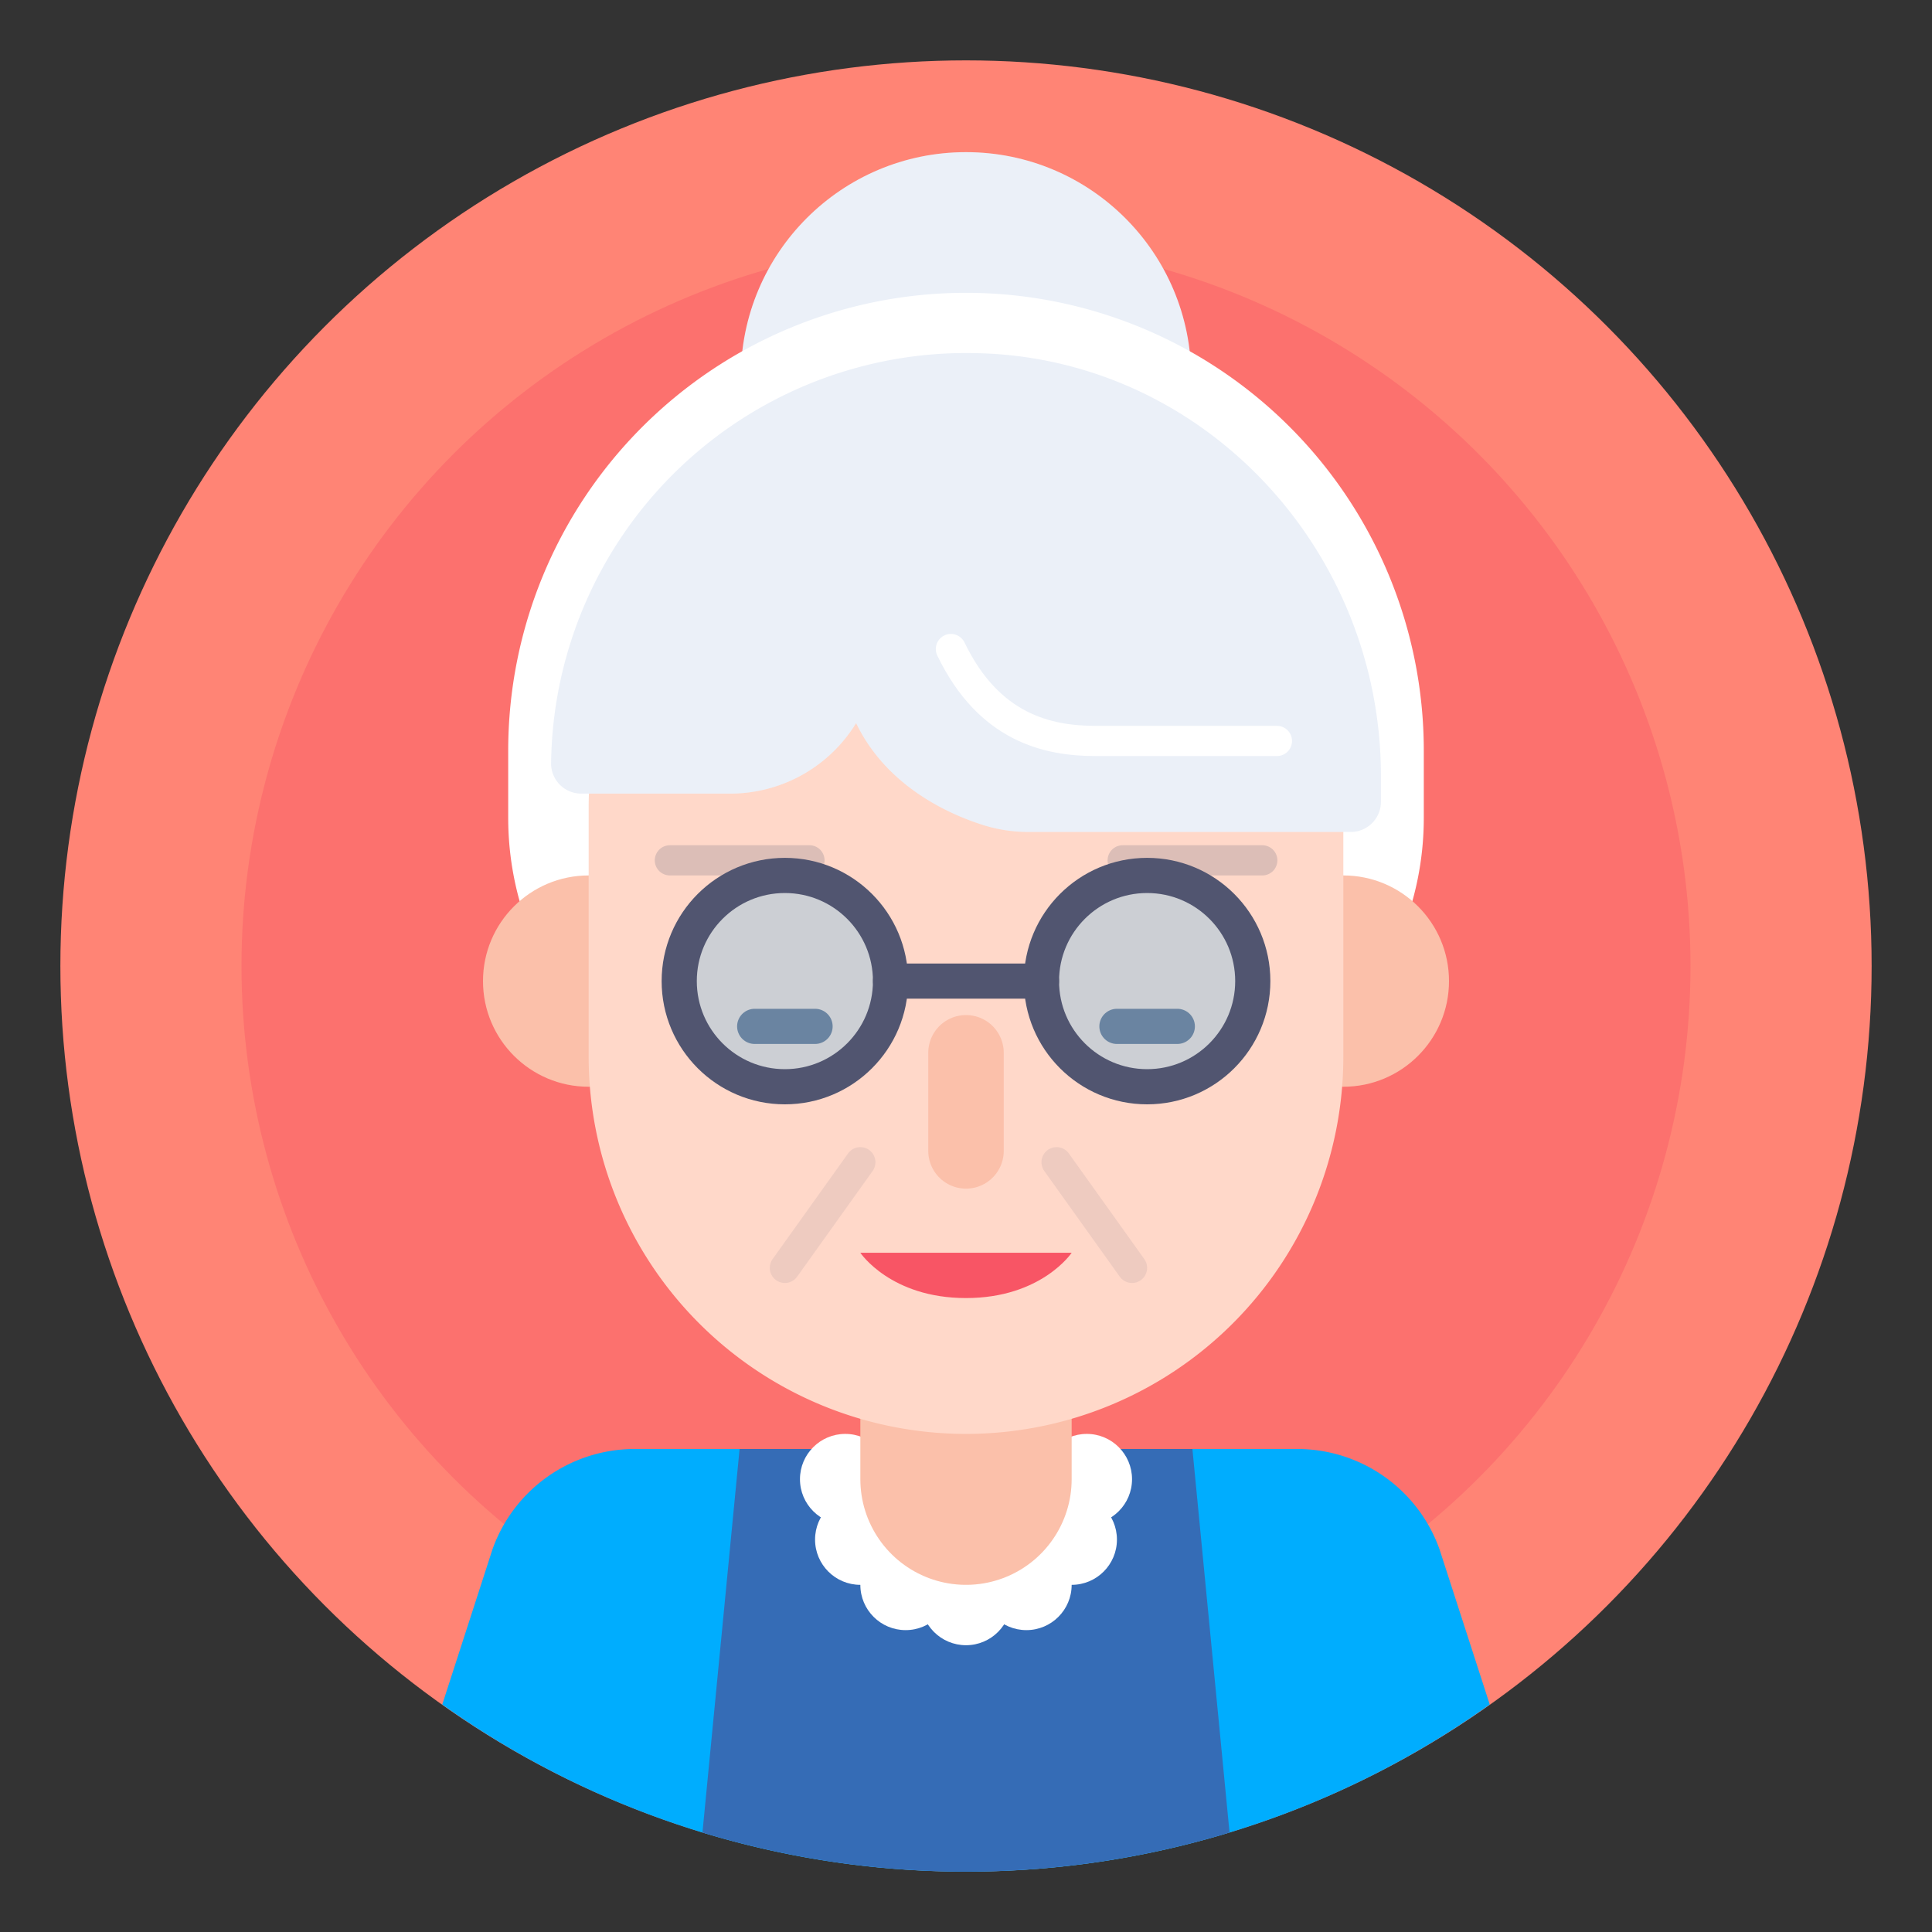 <!DOCTYPE svg PUBLIC "-//W3C//DTD SVG 1.1//EN" "http://www.w3.org/Graphics/SVG/1.1/DTD/svg11.dtd">
<!-- Uploaded to: SVG Repo, www.svgrepo.com, Transformed by: SVG Repo Mixer Tools -->
<svg width="800px" height="800px" viewBox="0 0 128 128" data-name="Layer 1" id="Layer_1" xmlns="http://www.w3.org/2000/svg" fill="#000000">
<rect x="0" y="0" width="128" height="128" fill="#333333" stroke="none"/>
<g id="SVGRepo_bgCarrier" stroke-width="0"/>
<g id="SVGRepo_tracerCarrier" stroke-linecap="round" stroke-linejoin="round"/>
<g id="SVGRepo_iconCarrier">
<defs>
<style>.cls-1{fill:#ff8475;}.cls-13,.cls-2{fill:#f85565;}.cls-2{opacity:0.4;}.cls-3{fill:#ffffff;}.cls-4,.cls-7{fill:#356cb6;}.cls-17,.cls-4{opacity:0.1;}.cls-5{fill:#fbc0aa;}.cls-15,.cls-6{fill:#00adfe;}.cls-10,.cls-11,.cls-12,.cls-14,.cls-16,.cls-17,.cls-8{fill:none;stroke-linecap:round;}.cls-11,.cls-8{stroke:#fbc0aa;}.cls-11,.cls-12,.cls-14,.cls-16,.cls-17,.cls-8{stroke-linejoin:round;}.cls-8{stroke-width:14px;}.cls-9{fill:#ffd8c9;}.cls-10{stroke:#ffffff;stroke-miterlimit:10;}.cls-10,.cls-12,.cls-17{stroke-width:2px;}.cls-11{stroke-width:5px;}.cls-12,.cls-14,.cls-16,.cls-17{stroke:#515570;}.cls-12,.cls-15{opacity:0.2;}.cls-14,.cls-16{stroke-width:2.33px;}.cls-14{opacity:0.7;}</style>
</defs>
<title/>
<circle class="cls-1" cx="64" cy="64" r="60"/>
<circle class="cls-2" cx="64" cy="64" r="48"/>
<circle class="cls-3" cx="64" cy="25" r="14.92"/>
<circle class="cls-4" cx="64" cy="25" r="14.92"/>
<path class="cls-3" d="M64,19.4h0A30.33,30.33,0,0,1,94.33,49.73v4.46A20.46,20.46,0,0,1,73.87,74.65H54.13A20.46,20.46,0,0,1,33.67,54.19V49.73A30.33,30.33,0,0,1,64,19.4Z"/>
<circle class="cls-5" cx="89" cy="65" r="7"/>
<path class="cls-6" d="M64,124a59.7,59.7,0,0,0,34.7-11.07l-3.33-10.29A10,10,0,0,0,86,96H42.05a10,10,0,0,0-9.42,6.64L29.3,112.93A59.7,59.7,0,0,0,64,124Z"/>
<path class="cls-7" d="M46.54,121.41a60.15,60.15,0,0,0,34.92,0L79,96H49Z"/>
<circle class="cls-3" cx="56" cy="98" r="3"/>
<circle class="cls-3" cx="57" cy="102" r="3"/>
<circle class="cls-3" cx="72" cy="98" r="3"/>
<circle class="cls-3" cx="71" cy="102" r="3"/>
<circle class="cls-3" cx="60" cy="105" r="3"/>
<circle class="cls-3" cx="64" cy="106" r="3"/>
<circle class="cls-3" cx="68" cy="105" r="3"/>
<line class="cls-8" x1="64" x2="64" y1="88" y2="98"/>
<circle class="cls-5" cx="39" cy="65" r="7"/>
<path class="cls-9" d="M64,95A25,25,0,0,1,39,70V53.52a25,25,0,1,1,50,0V70A25,25,0,0,1,64,95Z"/>
<path class="cls-3" d="M91.49,53.12V51.4c0-14.95-11.71-27.61-26.66-28A27.51,27.51,0,0,0,36.51,50.82v-.24a2,2,0,0,0,2,2h9.87a9.79,9.79,0,0,0,8.34-4.67h0c2,4.15,6.05,6,8.41,6.75a10,10,0,0,0,3,.46H89.45A2,2,0,0,0,91.49,53.12Z"/>
<path class="cls-4" d="M91.49,53.12V51.4c0-14.95-11.71-27.61-26.66-28A27.51,27.51,0,0,0,36.51,50.82v-.24a2,2,0,0,0,2,2h9.87a9.79,9.79,0,0,0,8.34-4.67h0c2,4.15,6.05,6,8.41,6.75a10,10,0,0,0,3,.46H89.45A2,2,0,0,0,91.49,53.12Z"/>
<path class="cls-10" d="M63,43c2.52,5.22,6.39,6.09,9.6,6.09h12"/>
<line class="cls-11" x1="64" x2="64" y1="69.75" y2="76.25"/>
<line class="cls-12" x1="53.63" x2="44.38" y1="57" y2="57"/>
<line class="cls-12" x1="83.63" x2="74.38" y1="57" y2="57"/>
<path class="cls-13" d="M64,86c5,0,7-3,7-3H57S59,86,64,86Z"/>
<line class="cls-14" x1="74" x2="78" y1="68" y2="68"/>
<line class="cls-14" x1="50" x2="54" y1="68" y2="68"/>
<circle class="cls-15" cx="52" cy="65" r="7"/>
<circle class="cls-16" cx="52" cy="65" r="7"/>
<circle class="cls-15" cx="76" cy="65" r="7"/>
<circle class="cls-16" cx="76" cy="65" r="7"/>
<line class="cls-16" x1="59" x2="69" y1="65" y2="65"/>
<line class="cls-17" x1="52" x2="57" y1="84" y2="77"/>
<line class="cls-17" x1="75" x2="70" y1="84" y2="77"/>
</g>
</svg>